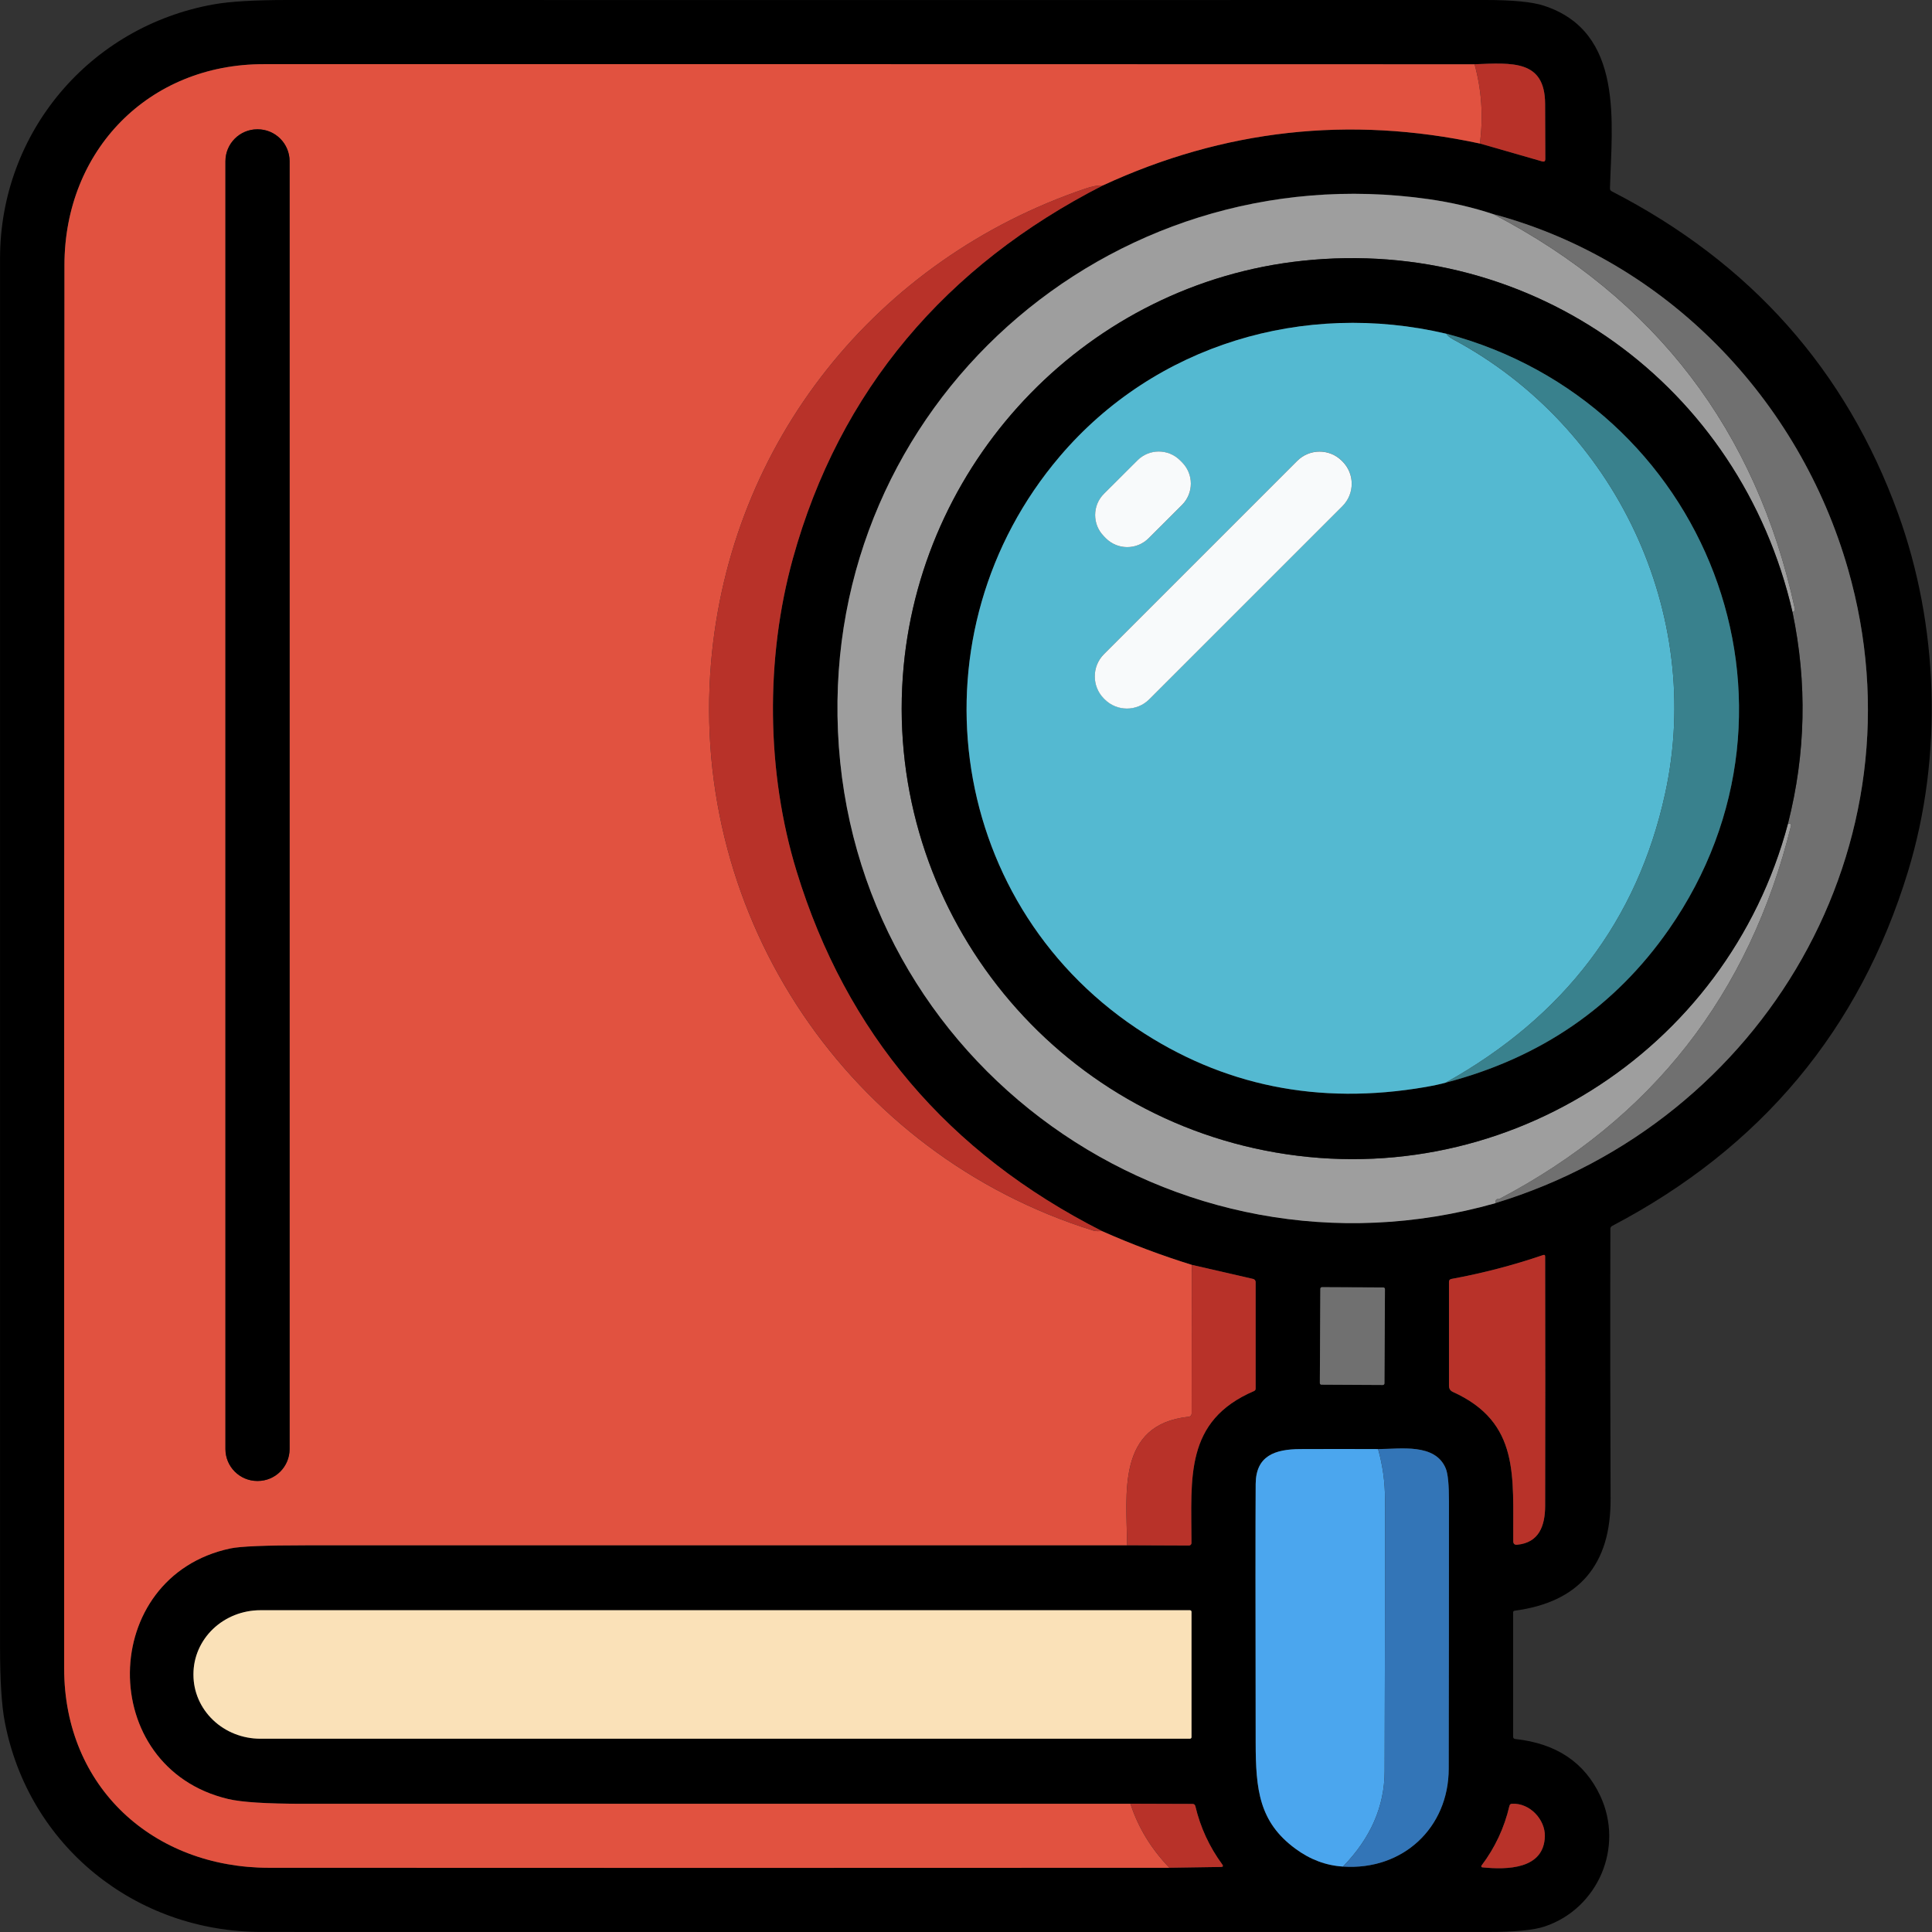 <svg width="47" height="47" viewBox="0 0 47 47" fill="none" xmlns="http://www.w3.org/2000/svg">
<rect x="0" y="0" width="47" height="47" fill="#333333" stroke="none"/>
<path d="M36.81 39.226V42.248C36.81 42.282 36.827 42.301 36.861 42.305C37.856 42.412 38.544 42.87 38.926 43.68C39.518 44.934 38.88 46.43 37.577 46.866C37.312 46.955 36.853 46.999 36.2 46.999C26.253 47.001 16.305 47 6.357 46.998C3.291 46.997 0.696 44.906 0.117 41.892C0.039 41.49 0.001 40.881 0.001 40.064C-0 28.806 -0 17.547 0.001 6.289C0.001 3.223 2.183 0.647 5.194 0.107C5.595 0.035 6.205 -0.001 7.022 7.71381e-06C16.729 0.002 26.435 0.002 36.141 7.71381e-06C36.801 7.71381e-06 37.273 0.046 37.556 0.138C39.519 0.777 39.209 2.998 39.166 4.582C39.165 4.615 39.179 4.639 39.209 4.654C42.586 6.391 44.907 9.001 46.172 12.485C47.159 15.202 47.277 18.382 46.417 21.198C45.243 25.047 42.843 27.923 39.216 29.825C39.204 29.832 39.194 29.841 39.187 29.853C39.179 29.865 39.176 29.878 39.176 29.892C39.17 32.081 39.172 34.272 39.181 36.465C39.187 38.071 38.409 38.977 36.847 39.184C36.822 39.188 36.81 39.202 36.81 39.226ZM28.449 45.437L29.703 45.418C29.753 45.416 29.763 45.396 29.733 45.356C29.42 44.928 29.202 44.457 29.08 43.941C29.071 43.903 29.048 43.885 29.01 43.885L27.5 43.879C20.785 43.879 14.076 43.879 7.374 43.88C6.484 43.881 5.875 43.842 5.547 43.764C2.325 42.999 2.384 38.35 5.605 37.668C5.844 37.618 6.454 37.592 7.435 37.592C14.1 37.591 20.762 37.591 27.419 37.591L28.924 37.598C28.932 37.598 28.94 37.596 28.947 37.593C28.955 37.59 28.961 37.585 28.967 37.58C28.973 37.574 28.977 37.567 28.98 37.56C28.983 37.552 28.985 37.544 28.985 37.536C28.982 35.951 28.812 34.567 30.506 33.84C30.532 33.828 30.545 33.809 30.545 33.781V31.188C30.545 31.17 30.539 31.154 30.528 31.14C30.517 31.127 30.502 31.117 30.485 31.113L28.992 30.77C28.259 30.542 27.53 30.268 26.807 29.948C23.061 28.048 20.585 25.13 19.379 21.196C18.64 18.784 18.616 16.019 19.288 13.589C20.422 9.494 23.015 6.458 26.829 4.511C29.773 3.15 32.83 2.81 36.001 3.491L37.518 3.926C37.568 3.94 37.593 3.921 37.593 3.869C37.593 3.423 37.591 2.974 37.588 2.522C37.581 1.455 36.792 1.527 35.872 1.563C26.049 1.56 16.227 1.559 6.408 1.561C3.618 1.561 1.569 3.657 1.568 6.45C1.562 17.83 1.56 29.211 1.561 40.592C1.562 43.484 3.734 45.435 6.54 45.437C13.83 45.441 21.133 45.441 28.449 45.437ZM36.38 29.267C42.916 27.278 46.872 20.532 44.958 13.848C43.775 9.714 40.54 6.34 36.335 5.21C35.831 5.043 35.302 4.92 34.746 4.841C26.954 3.737 20.042 9.876 20.385 17.784C20.737 25.888 28.566 31.48 36.38 29.267ZM35.346 33.862C36.987 34.607 36.799 35.932 36.813 37.493C36.813 37.556 36.845 37.584 36.907 37.578C37.433 37.53 37.588 37.128 37.589 36.632C37.593 34.612 37.593 32.59 37.589 30.566C37.589 30.532 37.573 30.521 37.541 30.532C36.811 30.781 36.066 30.975 35.307 31.114C35.269 31.122 35.249 31.145 35.249 31.185V33.714C35.249 33.784 35.282 33.834 35.346 33.862ZM33.691 31.361C33.691 31.355 33.69 31.35 33.688 31.346C33.687 31.341 33.684 31.336 33.68 31.333C33.676 31.329 33.672 31.326 33.667 31.324C33.662 31.322 33.657 31.321 33.652 31.321L32.16 31.313C32.154 31.313 32.149 31.314 32.144 31.316C32.14 31.318 32.135 31.321 32.132 31.325C32.128 31.328 32.125 31.332 32.123 31.337C32.121 31.342 32.12 31.347 32.12 31.352L32.108 33.645C32.108 33.651 32.109 33.656 32.111 33.66C32.113 33.665 32.116 33.67 32.119 33.673C32.123 33.677 32.127 33.68 32.132 33.682C32.137 33.684 32.142 33.685 32.147 33.685L33.64 33.693C33.645 33.693 33.65 33.692 33.655 33.69C33.66 33.688 33.664 33.685 33.668 33.681C33.671 33.678 33.674 33.673 33.676 33.669C33.678 33.664 33.679 33.659 33.679 33.654L33.691 31.361ZM32.671 45.408C34.128 45.506 35.24 44.463 35.243 43.03C35.247 40.864 35.249 38.697 35.249 36.531C35.25 36.12 35.224 35.85 35.172 35.723C34.915 35.104 34.076 35.249 33.526 35.252C32.895 35.249 32.263 35.249 31.63 35.252C31.01 35.255 30.552 35.417 30.547 36.1C30.541 37.004 30.541 39.099 30.547 42.388C30.549 43.537 30.63 44.324 31.514 44.974C31.872 45.238 32.257 45.383 32.671 45.408ZM28.986 42.262V39.211C28.986 39.201 28.982 39.191 28.975 39.184C28.968 39.177 28.959 39.173 28.949 39.173H6.335C5.903 39.173 5.489 39.337 5.183 39.628C4.878 39.919 4.706 40.315 4.706 40.727V40.745C4.706 41.157 4.878 41.553 5.183 41.844C5.489 42.136 5.903 42.299 6.335 42.299H28.949C28.959 42.299 28.968 42.295 28.975 42.288C28.982 42.281 28.986 42.272 28.986 42.262ZM36.058 45.428C36.672 45.49 37.561 45.474 37.581 44.672C37.591 44.269 37.219 43.858 36.782 43.881C36.748 43.882 36.727 43.9 36.719 43.934C36.596 44.466 36.369 44.95 36.04 45.386C36.037 45.389 36.035 45.394 36.035 45.398C36.034 45.403 36.035 45.408 36.037 45.412C36.039 45.416 36.042 45.42 36.045 45.423C36.049 45.426 36.054 45.427 36.058 45.428Z" fill="black"/>
<path d="M35.872 1.564C36.045 2.191 36.088 2.834 36.001 3.492C32.83 2.81 29.772 3.15 26.829 4.511C26.713 4.506 26.573 4.531 26.408 4.587C21.328 6.308 17.75 10.748 17.297 16.135C16.776 22.333 20.654 28.08 26.59 29.935C26.661 29.957 26.733 29.95 26.807 29.949C27.53 30.269 28.258 30.543 28.992 30.77L28.989 34.389C28.988 34.408 28.981 34.426 28.969 34.44C28.956 34.454 28.939 34.463 28.92 34.465C27.155 34.647 27.408 36.353 27.419 37.592C20.762 37.591 14.1 37.592 7.435 37.593C6.454 37.593 5.844 37.618 5.605 37.669C2.384 38.351 2.325 42.999 5.547 43.764C5.875 43.843 6.484 43.881 7.374 43.881C14.076 43.88 20.785 43.879 27.5 43.88C27.689 44.461 28.005 44.98 28.449 45.438C21.133 45.442 13.83 45.442 6.54 45.438C3.734 45.436 1.562 43.484 1.561 40.593C1.559 29.212 1.561 17.831 1.568 6.45C1.569 3.658 3.617 1.561 6.408 1.561C16.227 1.56 26.048 1.561 35.872 1.564ZM7.045 3.921C7.045 3.715 6.963 3.518 6.818 3.373C6.672 3.227 6.475 3.145 6.269 3.145H6.26C6.054 3.145 5.857 3.227 5.712 3.373C5.566 3.518 5.485 3.715 5.485 3.921V35.251C5.485 35.457 5.566 35.654 5.712 35.8C5.857 35.945 6.054 36.027 6.26 36.027H6.269C6.475 36.027 6.672 35.945 6.818 35.8C6.963 35.654 7.045 35.457 7.045 35.251V3.921Z" fill="#E15240"/>
<path d="M36.002 3.491C36.088 2.833 36.045 2.191 35.872 1.563C36.792 1.528 37.581 1.455 37.588 2.522C37.591 2.974 37.593 3.423 37.593 3.87C37.593 3.922 37.568 3.941 37.518 3.927L36.002 3.491Z" fill="#B83229"/>
<path d="M6.269 3.146H6.26C5.832 3.146 5.484 3.494 5.484 3.922V35.252C5.484 35.68 5.832 36.028 6.26 36.028H6.269C6.698 36.028 7.045 35.68 7.045 35.252V3.922C7.045 3.494 6.698 3.146 6.269 3.146Z" fill="black"/>
<path d="M26.829 4.511C23.015 6.457 20.421 9.493 19.288 13.589C18.616 16.019 18.64 18.784 19.379 21.195C20.584 25.13 23.06 28.047 26.807 29.948C26.733 29.949 26.661 29.956 26.59 29.934C20.654 28.079 16.776 22.332 17.297 16.134C17.75 10.747 21.328 6.307 26.408 4.586C26.573 4.53 26.713 4.505 26.829 4.511Z" fill="#B83229"/>
<path d="M36.335 5.213C40.281 7.274 42.724 10.473 43.664 14.811C43.67 14.838 43.661 14.86 43.637 14.875L43.607 14.894C42.336 9.379 37.308 5.745 31.683 6.345C26.503 6.898 22.464 11.103 21.983 16.206C21.458 21.791 25.259 26.898 30.772 27.989C36.446 29.113 42.013 25.627 43.498 20.03C43.512 20.032 43.526 20.034 43.538 20.036C43.567 20.041 43.578 20.058 43.571 20.087C42.561 24.187 40.192 27.216 36.466 29.172C36.405 29.159 36.376 29.192 36.38 29.27C28.566 31.482 20.737 25.891 20.385 17.786C20.042 9.879 26.954 3.739 34.746 4.844C35.302 4.923 35.832 5.046 36.335 5.213Z" fill="#9E9E9E"/>
<path d="M36.335 5.211C40.54 6.341 43.775 9.714 44.958 13.849C46.872 20.533 42.917 27.279 36.38 29.268C36.376 29.19 36.405 29.158 36.466 29.171C40.193 27.214 42.561 24.186 43.571 20.085C43.579 20.057 43.568 20.04 43.538 20.034C43.526 20.032 43.513 20.03 43.498 20.029C43.929 18.328 43.966 16.617 43.607 14.893L43.637 14.873C43.661 14.858 43.67 14.837 43.664 14.809C42.724 10.471 40.282 7.272 36.335 5.211Z" fill="#707070"/>
<path d="M43.607 14.893C43.966 16.617 43.929 18.329 43.498 20.029C42.014 25.626 36.446 29.112 30.773 27.988C25.259 26.896 21.459 21.79 21.984 16.205C22.464 11.102 26.503 6.897 31.683 6.344C37.308 5.744 42.336 9.378 43.607 14.893ZM35.169 26.339C37.477 25.739 39.287 24.495 40.6 22.609C44.407 17.144 41.513 9.795 35.185 8.119C31.726 7.306 28.099 8.383 25.785 11.1C22.148 15.371 22.958 21.876 27.651 25.019C29.738 26.417 32.079 26.892 34.673 26.445C34.873 26.41 35.038 26.375 35.169 26.339Z" fill="black"/>
<path d="M35.185 8.119C35.213 8.166 35.272 8.214 35.363 8.263C39.291 10.368 41.469 14.923 40.507 19.31C39.833 22.388 38.053 24.73 35.169 26.338C35.038 26.374 34.873 26.41 34.672 26.445C32.078 26.891 29.738 26.416 27.651 25.018C22.957 21.875 22.148 15.37 25.785 11.099C28.098 8.382 31.726 7.305 35.185 8.119ZM28.709 11.201C28.572 11.063 28.386 10.985 28.191 10.985C27.997 10.985 27.81 11.062 27.672 11.199L26.858 12.01C26.79 12.078 26.736 12.159 26.699 12.248C26.662 12.337 26.642 12.432 26.642 12.528C26.642 12.625 26.661 12.72 26.698 12.809C26.734 12.898 26.788 12.979 26.856 13.047L26.903 13.094C27.04 13.232 27.227 13.31 27.421 13.31C27.616 13.31 27.802 13.233 27.94 13.096L28.754 12.285C28.822 12.217 28.877 12.136 28.914 12.047C28.951 11.958 28.97 11.863 28.97 11.767C28.97 11.67 28.951 11.575 28.915 11.486C28.878 11.397 28.824 11.316 28.756 11.248L28.709 11.201ZM32.644 11.209C32.573 11.138 32.488 11.082 32.395 11.043C32.302 11.005 32.203 10.985 32.102 10.985C32.001 10.985 31.901 11.005 31.808 11.043C31.715 11.082 31.631 11.138 31.56 11.209L26.858 15.911C26.787 15.982 26.73 16.067 26.692 16.16C26.653 16.253 26.633 16.353 26.633 16.453C26.633 16.554 26.653 16.654 26.692 16.747C26.73 16.84 26.787 16.924 26.858 16.995L26.873 17.011C26.945 17.082 27.029 17.139 27.122 17.177C27.215 17.215 27.315 17.235 27.415 17.235C27.516 17.235 27.616 17.215 27.709 17.177C27.802 17.139 27.886 17.082 27.957 17.011L32.659 12.309C32.731 12.238 32.787 12.153 32.826 12.06C32.864 11.967 32.884 11.867 32.884 11.767C32.884 11.666 32.864 11.566 32.826 11.473C32.787 11.38 32.731 11.296 32.659 11.225L32.644 11.209Z" fill="#54B9D1"/>
<path d="M35.185 8.117C41.512 9.792 44.406 17.142 40.6 22.607C39.286 24.493 37.476 25.736 35.169 26.337C38.053 24.729 39.833 22.387 40.507 19.309C41.469 14.922 39.291 10.367 35.363 8.261C35.272 8.213 35.213 8.165 35.185 8.117Z" fill="#39818D"/>
<path d="M27.672 11.198L26.858 12.01C26.57 12.296 26.57 12.76 26.856 13.047L26.902 13.094C27.188 13.381 27.653 13.382 27.94 13.096L28.754 12.284C29.041 11.998 29.042 11.534 28.756 11.247L28.709 11.2C28.423 10.913 27.959 10.912 27.672 11.198Z" fill="#F8FAFB"/>
<path d="M31.559 11.211L26.857 15.913C26.558 16.212 26.558 16.698 26.857 16.997L26.873 17.013C27.172 17.312 27.658 17.312 27.957 17.013L32.659 12.311C32.958 12.011 32.958 11.526 32.659 11.227L32.643 11.211C32.344 10.912 31.859 10.912 31.559 11.211Z" fill="#F8FAFB"/>
<path d="M35.346 33.862C35.282 33.833 35.25 33.784 35.25 33.714V31.184C35.25 31.144 35.269 31.121 35.308 31.113C36.067 30.974 36.811 30.78 37.541 30.531C37.573 30.52 37.589 30.532 37.589 30.565C37.593 32.589 37.593 34.612 37.589 36.632C37.588 37.128 37.434 37.53 36.908 37.579C36.846 37.585 36.814 37.556 36.813 37.493C36.8 35.932 36.988 34.607 35.346 33.862Z" fill="#B83229"/>
<path d="M28.993 30.77L30.486 31.113C30.503 31.117 30.518 31.126 30.529 31.14C30.54 31.153 30.546 31.17 30.546 31.187V33.781C30.546 33.809 30.533 33.829 30.507 33.84C28.813 34.567 28.983 35.951 28.985 37.537C28.985 37.545 28.984 37.553 28.981 37.56C28.978 37.568 28.974 37.574 28.968 37.58C28.962 37.586 28.956 37.59 28.948 37.593C28.941 37.597 28.933 37.598 28.925 37.598L27.42 37.592C27.409 36.353 27.155 34.647 28.921 34.465C28.94 34.463 28.957 34.454 28.97 34.44C28.982 34.426 28.989 34.408 28.99 34.389L28.993 30.77Z" fill="#B83229"/>
<path d="M33.652 31.32L32.16 31.313C32.138 31.313 32.12 31.33 32.12 31.352L32.108 33.645C32.108 33.667 32.125 33.685 32.147 33.685L33.64 33.693C33.662 33.693 33.679 33.675 33.68 33.654L33.692 31.36C33.692 31.338 33.674 31.321 33.652 31.32Z" fill="#707070"/>
<path d="M33.525 35.252C33.637 35.65 33.693 36.054 33.693 36.467C33.694 38.676 33.691 40.885 33.684 43.093C33.681 43.945 33.343 44.717 32.671 45.408C32.257 45.383 31.872 45.238 31.514 44.974C30.63 44.324 30.548 43.537 30.547 42.388C30.541 39.099 30.541 37.004 30.547 36.1C30.552 35.417 31.01 35.255 31.63 35.252C32.263 35.249 32.895 35.249 33.525 35.252Z" fill="#4BA6EE"/>
<path d="M33.526 35.253C34.076 35.25 34.915 35.105 35.171 35.724C35.224 35.851 35.25 36.121 35.249 36.532C35.249 38.698 35.247 40.865 35.243 43.031C35.24 44.464 34.128 45.507 32.671 45.409C33.343 44.718 33.681 43.946 33.684 43.093C33.691 40.886 33.694 38.677 33.694 36.468C33.693 36.055 33.637 35.65 33.526 35.253Z" fill="#3375B7"/>
<path d="M28.986 42.261C28.986 42.271 28.982 42.28 28.975 42.287C28.968 42.294 28.958 42.298 28.948 42.298H6.335C5.903 42.298 5.488 42.135 5.183 41.843C4.878 41.552 4.706 41.157 4.706 40.744V40.726C4.706 40.314 4.878 39.919 5.183 39.627C5.488 39.336 5.903 39.172 6.335 39.172H28.948C28.958 39.172 28.968 39.176 28.975 39.183C28.982 39.19 28.986 39.2 28.986 39.209V42.261Z" fill="#FAE1B8"/>
<path d="M28.449 45.437C28.006 44.979 27.689 44.46 27.5 43.879L29.01 43.884C29.048 43.884 29.071 43.903 29.08 43.94C29.202 44.456 29.42 44.928 29.734 45.356C29.763 45.396 29.753 45.416 29.703 45.418L28.449 45.437Z" fill="#B83229"/>
<path d="M36.059 45.427C36.054 45.426 36.05 45.425 36.046 45.422C36.042 45.419 36.039 45.415 36.037 45.411C36.035 45.407 36.035 45.402 36.035 45.397C36.036 45.393 36.038 45.388 36.04 45.385C36.37 44.949 36.596 44.465 36.72 43.933C36.727 43.899 36.748 43.881 36.783 43.88C37.22 43.857 37.592 44.268 37.582 44.67C37.562 45.473 36.672 45.489 36.059 45.427Z" fill="#B83229"/>
</svg>
